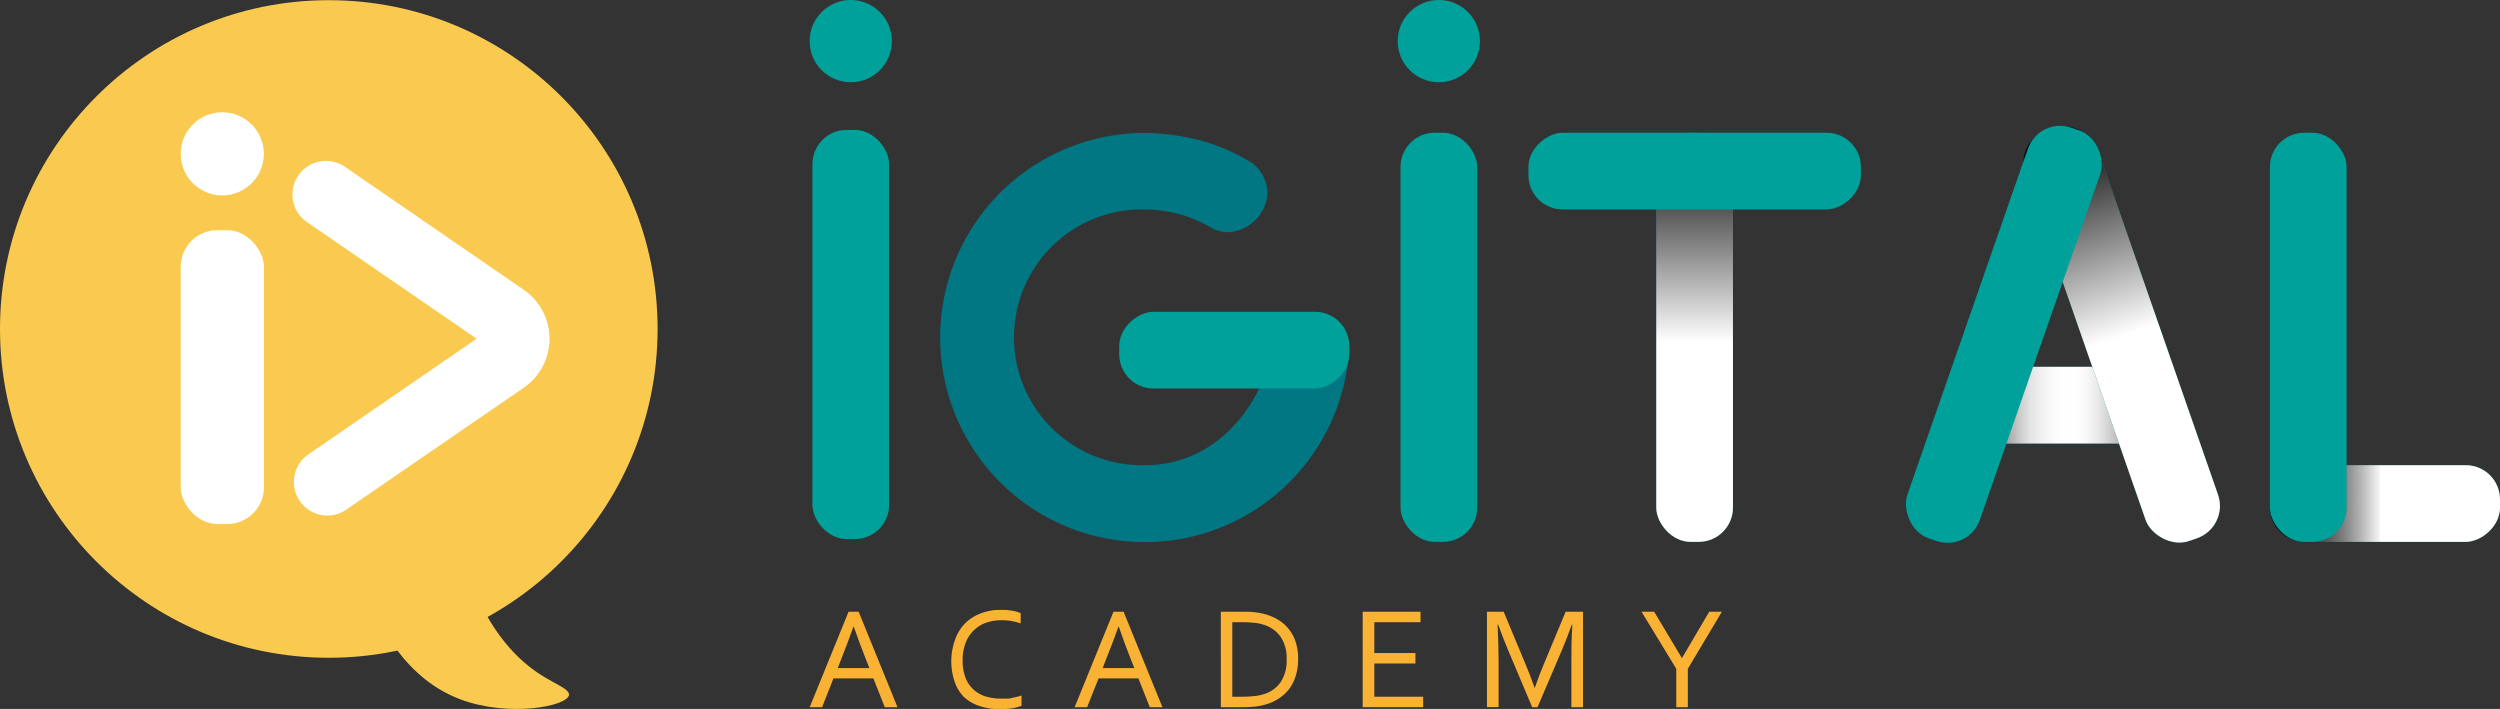 <svg xmlns="http://www.w3.org/2000/svg" xmlns:xlink="http://www.w3.org/1999/xlink" viewBox="0 0 274.79 77.92"><rect x="0" y="0" width="274.79" height="77.92" fill="#333333" stroke="none"/><defs><style>.cls-1{isolation:isolate;}.cls-2{fill:#00a19a;}.cls-3{fill:#007782;}.cls-4,.cls-5,.cls-6,.cls-7{mix-blend-mode:multiply;}.cls-4{fill:url(#Dégradé_sans_nom_22);}.cls-5{fill:url(#Dégradé_sans_nom_26);}.cls-6{fill:url(#Dégradé_sans_nom_8);}.cls-7{fill:url(#Dégradé_sans_nom_7);}.cls-8{fill:#f9b233;}.cls-9{fill:#faca50;}.cls-10{fill:#fff;}</style><linearGradient id="Dégradé_sans_nom_22" x1="216.87" y1="44.54" x2="238.42" y2="44.54" gradientTransform="translate(272.18 -183.11) rotate(90)" gradientUnits="userSpaceOnUse"><stop offset="0"/><stop offset="0.04" stop-color="#313131"/><stop offset="0.09" stop-color="#616161"/><stop offset="0.14" stop-color="#8b8b8b"/><stop offset="0.19" stop-color="#afafaf"/><stop offset="0.24" stop-color="#ccc"/><stop offset="0.29" stop-color="#e3e3e3"/><stop offset="0.36" stop-color="#f3f3f3"/><stop offset="0.42" stop-color="#fcfcfc"/><stop offset="0.52" stop-color="#fff"/><stop offset="0.57" stop-color="#fafafa"/><stop offset="0.63" stop-color="#ebebeb"/><stop offset="0.69" stop-color="#d3d3d3"/><stop offset="0.76" stop-color="#b2b2b2"/><stop offset="0.83" stop-color="#868686"/><stop offset="0.9" stop-color="#515151"/><stop offset="0.98" stop-color="#141414"/><stop offset="1"/></linearGradient><linearGradient id="Dégradé_sans_nom_26" x1="249.5" y1="55.34" x2="274.79" y2="55.34" gradientTransform="translate(317.49 -206.8) rotate(90)" gradientUnits="userSpaceOnUse"><stop offset="0"/><stop offset="0.05" stop-color="#050505"/><stop offset="0.11" stop-color="#151515"/><stop offset="0.17" stop-color="#2e2e2e"/><stop offset="0.24" stop-color="#525252"/><stop offset="0.32" stop-color="gray"/><stop offset="0.4" stop-color="#b8b8b8"/><stop offset="0.48" stop-color="#f9f9f9"/><stop offset="0.48" stop-color="#fff"/></linearGradient><linearGradient id="Dégradé_sans_nom_8" x1="186.26" y1="59.56" x2="186.26" y2="15.57" gradientUnits="userSpaceOnUse"><stop offset="0.5" stop-color="#fff"/><stop offset="1"/></linearGradient><linearGradient id="Dégradé_sans_nom_7" x1="225.71" y1="15.31" x2="242.5" y2="63.47" gradientTransform="translate(441.31 148.18) rotate(-160.8)" gradientUnits="userSpaceOnUse"><stop offset="0"/><stop offset="0.45" stop-color="#fff"/></linearGradient></defs><g class="cls-1"><g id="Calque_2" data-name="Calque 2"><g id="Calque_1-2" data-name="Calque 1"><rect class="cls-2" x="153.94" y="14.59" width="8.43" height="44.97" rx="3.76"/><rect class="cls-3" x="223.43" y="33.77" width="8.43" height="21.55" rx="3.76" transform="translate(183.11 272.18) rotate(-90)"/><rect class="cls-4" x="223.43" y="33.77" width="8.43" height="21.55" rx="3.76" transform="translate(183.11 272.18) rotate(-90)"/><rect class="cls-3" x="257.93" y="42.7" width="8.43" height="25.29" rx="3.76" transform="translate(206.8 317.49) rotate(-90)"/><rect class="cls-5" x="257.93" y="42.7" width="8.43" height="25.29" rx="3.76" transform="translate(206.8 317.49) rotate(-90)"/><rect class="cls-3" x="182.05" y="14.59" width="8.43" height="44.97" rx="3.76"/><rect class="cls-6" x="182.05" y="15.57" width="8.43" height="43.99" rx="3.76"/><rect class="cls-2" x="249.5" y="14.59" width="8.43" height="44.97" rx="3.76"/><rect class="cls-3" x="228.97" y="12.87" width="8.43" height="47.78" rx="3.76" transform="translate(465.5 -5.22) rotate(160.8)"/><rect class="cls-7" x="228.97" y="12.87" width="8.43" height="47.78" rx="3.76" transform="translate(465.5 -5.22) rotate(160.8)"/><rect class="cls-2" x="216.03" y="12.87" width="8.43" height="47.78" rx="3.76" transform="translate(24.35 -70.4) rotate(19.2)"/><rect class="cls-2" x="182.05" y="0.54" width="8.43" height="36.54" rx="3.76" transform="translate(167.46 205.07) rotate(-90)"/><path class="cls-3" d="M139.61,34.27a10.59,10.59,0,0,1,.28,2.81c-.2,5.69-5.21,14.05-14,14.05a14.06,14.06,0,1,1,0-28.11,15.89,15.89,0,0,1,4.18.64,14.26,14.26,0,0,1,2.75,1.19l.54.3a3.85,3.85,0,0,0,1.74.37,4.61,4.61,0,0,0,4.22-4.21,4.23,4.23,0,0,0-2.19-3.7h0a22.18,22.18,0,0,0-4.56-2,25.59,25.59,0,0,0-6.68-1A22.49,22.49,0,1,0,148.3,38.05Z"/><rect class="cls-2" x="131.46" y="25.83" width="8.43" height="25.29" rx="3.76" transform="translate(97.19 174.16) rotate(-90)"/><path class="cls-8" d="M89,77.73l4.27-10.49h1.11l4.27,10.49H97.25L96,74.57H91.61l-1.25,3.16Zm4.81-8.86c-.47,1.31-.91,2.49-1.34,3.56l-.39,1h3.48l-.4-1c-.43-1.09-.87-2.27-1.32-3.56Z"/><path class="cls-8" d="M110,68.18a4.67,4.67,0,0,0-1.64.28,3.65,3.65,0,0,0-1.33.83,3.83,3.83,0,0,0-.89,1.37,5.09,5.09,0,0,0-.33,1.91,5.33,5.33,0,0,0,.3,1.88,3.37,3.37,0,0,0,.86,1.31,3.51,3.51,0,0,0,1.34.78,5.89,5.89,0,0,0,1.74.25l.55,0c.2,0,.4,0,.6-.08a5.23,5.23,0,0,0,.57-.12,4.6,4.6,0,0,0,.51-.14v1.13a5.73,5.73,0,0,1-1.07.28,8.69,8.69,0,0,1-1.26.09,6.93,6.93,0,0,1-2.32-.36,4.53,4.53,0,0,1-1.7-1,4.4,4.4,0,0,1-1-1.66,7,7,0,0,1,0-4.48A4.89,4.89,0,0,1,106,68.6a4.8,4.8,0,0,1,1.7-1.14,5.75,5.75,0,0,1,2.25-.42l.65,0,.61.08a4.07,4.07,0,0,1,.55.12l.43.15v1.13a9.29,9.29,0,0,0-1-.26A6.29,6.29,0,0,0,110,68.18Z"/><path class="cls-8" d="M118.12,77.73l4.27-10.49h1.11l4.27,10.49h-1.39l-1.25-3.16h-4.38l-1.26,3.16Zm4.82-8.86c-.47,1.31-.92,2.49-1.35,3.56l-.39,1h3.48l-.4-1c-.43-1.09-.87-2.27-1.31-3.56Z"/><path class="cls-8" d="M142.69,72.44a6.38,6.38,0,0,1-.23,1.72,4.88,4.88,0,0,1-.68,1.46,4.5,4.5,0,0,1-1.15,1.11,5.22,5.22,0,0,1-1.6.73,6.42,6.42,0,0,1-1.14.21q-.62.06-1.32.06h-2.38V67.24h2.4c.48,0,.92,0,1.33.06a6.47,6.47,0,0,1,1.13.21,5.51,5.51,0,0,1,1.61.72,4.52,4.52,0,0,1,1.13,1.09,4.66,4.66,0,0,1,.68,1.42A6.18,6.18,0,0,1,142.69,72.44Zm-1.27,0a4.14,4.14,0,0,0-.67-2.46,3.58,3.58,0,0,0-1.91-1.33,4.74,4.74,0,0,0-1.07-.2,13,13,0,0,0-1.32-.06h-1v8.19h1a13,13,0,0,0,1.32-.06,5.36,5.36,0,0,0,1.07-.2A3.48,3.48,0,0,0,140.75,75,4.34,4.34,0,0,0,141.42,72.44Z"/><path class="cls-8" d="M151.06,76.58h5.37v1.15h-6.65V67.24h6.36v1.15h-5.08v3.39h4.52v1.15h-4.52Z"/><path class="cls-8" d="M169,77.73h-.59l-2.64-6.26c-.37-.87-.73-1.8-1.1-2.82h-.06c.07,1.46.11,2.79.11,4v5.07h-1.28V67.24h1.84l2.47,5.93c.29.68.6,1.5.94,2.46h0q.56-1.59.93-2.46l2.47-5.93H174V77.73h-1.28V72.66c0-1.19,0-2.52.11-4h-.06c-.39,1.07-.75,2-1.1,2.82Z"/><path class="cls-8" d="M185.52,73.51v4.22h-1.27V73.51l-3.82-6.27h1.39l3.05,5.1h0l3-5.1h1.39Z"/><circle class="cls-9" cx="36.14" cy="36.16" r="36.14"/><rect class="cls-10" x="19.86" y="25.3" width="9.15" height="32.3" rx="4.03"/><circle class="cls-10" cx="24.43" cy="16.91" r="4.57"/><path class="cls-10" d="M36,56.67a3.69,3.69,0,0,1-2.1-6.73L52.39,37.23,33.9,24.52a3.69,3.69,0,1,1,4.18-6.07L57.52,31.82a6.53,6.53,0,0,1,0,10.83L38.08,56A3.65,3.65,0,0,1,36,56.67Z"/><path class="cls-9" d="M51.49,63.29c2.37,6.38,5.55,9.38,8.06,10.95,1.59,1,3,1.49,3,2.13-.18,1.29-6.65,2.48-11.92.51-6.82-2.55-9.48-9.59-10.06-11.28Z"/><rect class="cls-2" x="89.3" y="14.28" width="8.43" height="44.97" rx="3.76"/><circle class="cls-2" cx="93.51" cy="4.52" r="4.52"/><circle class="cls-2" cx="158.15" cy="4.52" r="4.52"/></g></g></g></svg>